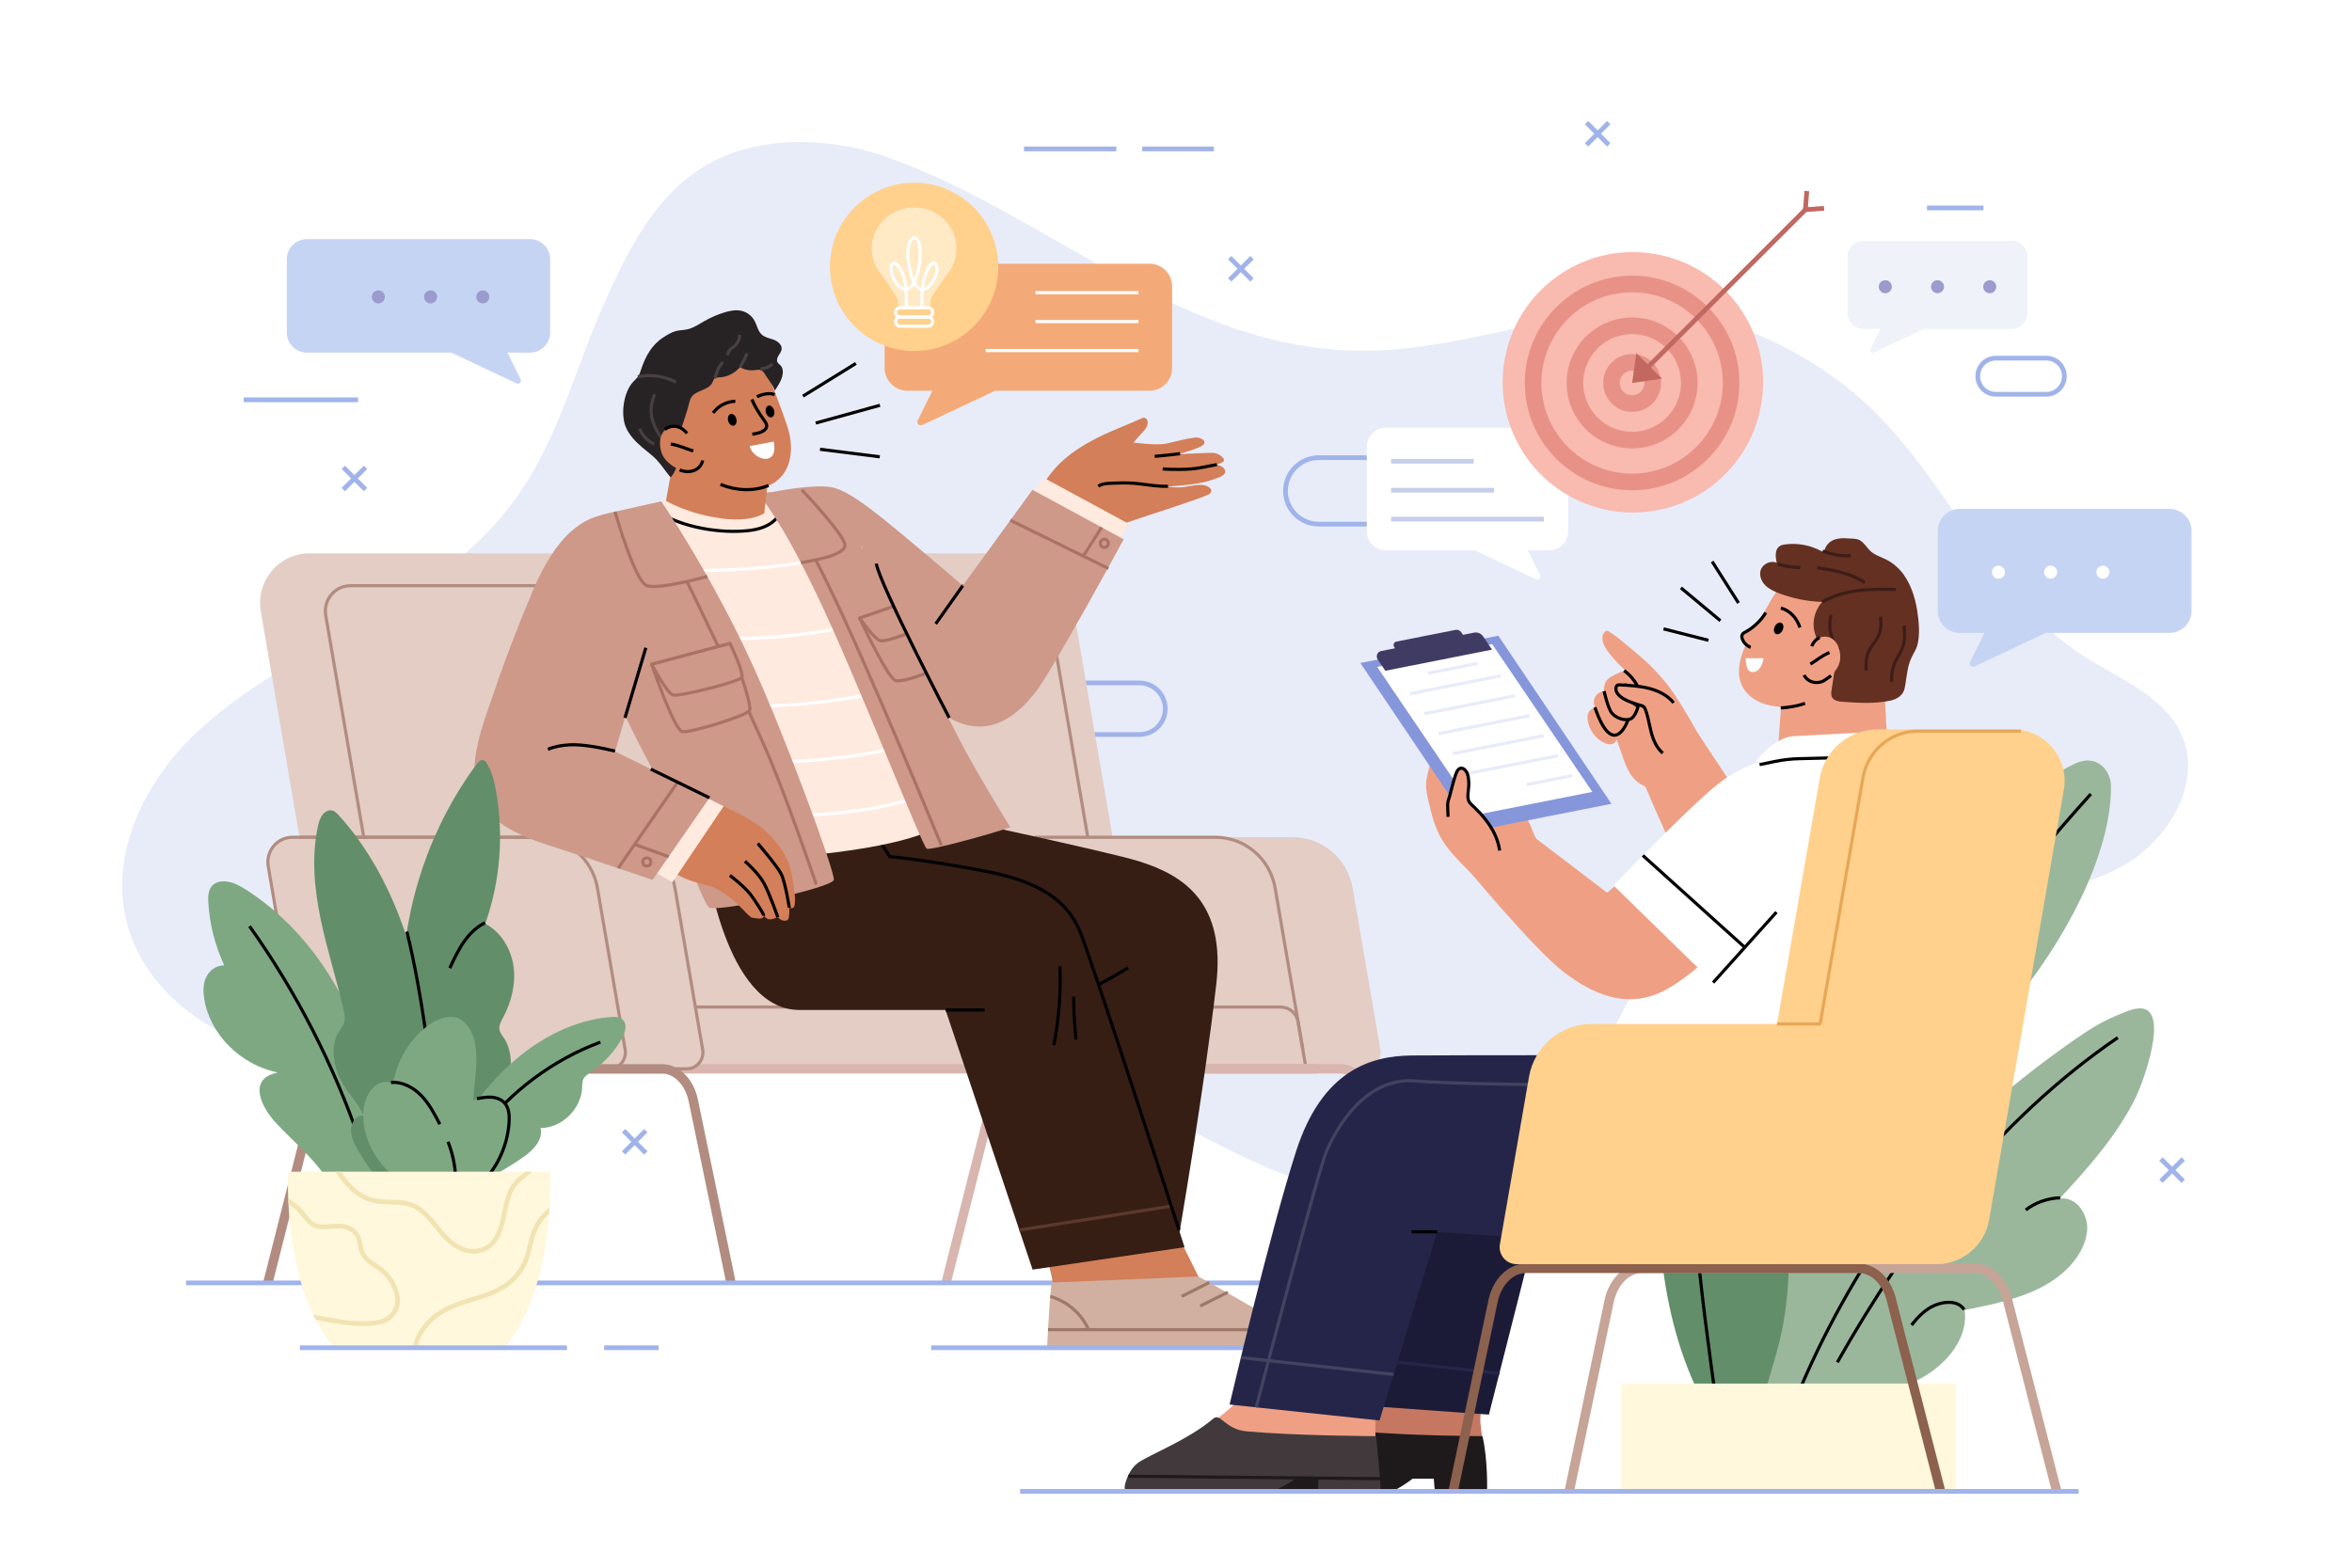 <?xml version="1.0" encoding="utf-8"?>
<!-- Generator: Adobe Illustrator 27.5.0, SVG Export Plug-In . SVG Version: 6.00 Build 0)  -->
<svg version="1.1" xmlns="http://www.w3.org/2000/svg" xmlns:xlink="http://www.w3.org/1999/xlink" x="0px" y="0px"
	 viewBox="0 0 750 500" style="enable-background:new 0 0 750 500;" xml:space="preserve">
<g id="BACKGROUND">
	<rect style="fill:#FFFFFF;" width="750" height="500"/>
</g>
<g id="OBJECTS">
	<g>
		<path style="fill:#E8ECF9;" d="M164.234,334.309c2.868-0.453,5.732-0.901,8.591-1.327c65.373-9.75,134.653-7.7,194.178,21.029
			c24.647,11.895,49.324,28.642,76.58,26.177c19.944-1.804,37.326-13.741,53.697-25.274c39.894-28.104,81.426-56.818,129.34-66.069
			c16.812-3.246,34.554-4.154,49.619-12.293c15.065-8.138,26.438-26.855,19.314-42.426c-5.625-12.296-19.802-17.568-31.167-24.895
			c-30.906-19.924-44.043-58.898-71.963-82.827c-19.237-16.487-47.01-28.968-72.416-27.505
			c-29.027,1.671-56.716,13.12-85.944,12.975c-57.29-0.285-99.542-43.388-150.798-61.628c-15.14-5.388-32.595-6.873-48.073-1.99
			c-23.575,7.439-34.306,29.692-43.481,50.753c-9.148,20.998-14.347,42.809-28.315,61.419
			c-25.915,34.526-68.884,43.916-99.809,72.328c-15.747,14.467-27.863,36.327-23.862,58.309
			c4.741,26.051,31.166,42.696,55.61,46.909C118.117,341.901,141.298,337.934,164.234,334.309z"/>
		<g>
			<g>
				
					<line style="fill:none;stroke:#A0B3EA;stroke-width:1.5;stroke-linejoin:round;stroke-miterlimit:10;" x1="109.475" y1="149.053" x2="116.565" y2="156.143"/>
				
					<line style="fill:none;stroke:#A0B3EA;stroke-width:1.5;stroke-linejoin:round;stroke-miterlimit:10;" x1="116.565" y1="149.053" x2="109.475" y2="156.143"/>
			</g>
			<g>
				
					<line style="fill:none;stroke:#A0B3EA;stroke-width:1.5;stroke-linejoin:round;stroke-miterlimit:10;" x1="689.081" y1="369.652" x2="696.171" y2="376.742"/>
				
					<line style="fill:none;stroke:#A0B3EA;stroke-width:1.5;stroke-linejoin:round;stroke-miterlimit:10;" x1="696.171" y1="369.652" x2="689.081" y2="376.742"/>
			</g>
			<g>
				
					<line style="fill:none;stroke:#A0B3EA;stroke-width:1.5;stroke-linejoin:round;stroke-miterlimit:10;" x1="198.84" y1="360.628" x2="205.93" y2="367.718"/>
				
					<line style="fill:none;stroke:#A0B3EA;stroke-width:1.5;stroke-linejoin:round;stroke-miterlimit:10;" x1="205.93" y1="360.628" x2="198.84" y2="367.718"/>
			</g>
			<g>
				
					<line style="fill:none;stroke:#A0B3EA;stroke-width:1.5;stroke-linejoin:round;stroke-miterlimit:10;" x1="505.913" y1="39.111" x2="513.003" y2="46.202"/>
				
					<line style="fill:none;stroke:#A0B3EA;stroke-width:1.5;stroke-linejoin:round;stroke-miterlimit:10;" x1="513.003" y1="39.111" x2="505.913" y2="46.202"/>
			</g>
			<g>
				
					<line style="fill:none;stroke:#A0B3EA;stroke-width:1.5;stroke-linejoin:round;stroke-miterlimit:10;" x1="392.136" y1="82.185" x2="399.226" y2="89.275"/>
				
					<line style="fill:none;stroke:#A0B3EA;stroke-width:1.5;stroke-linejoin:round;stroke-miterlimit:10;" x1="399.226" y1="82.185" x2="392.136" y2="89.275"/>
			</g>
			
				<line style="fill:none;stroke:#A0B3EA;stroke-width:1.5;stroke-linejoin:round;stroke-miterlimit:10;" x1="326.526" y1="47.494" x2="355.984" y2="47.494"/>
			
				<line style="fill:none;stroke:#A0B3EA;stroke-width:1.5;stroke-linejoin:round;stroke-miterlimit:10;" x1="364.228" y1="47.494" x2="387.093" y2="47.494"/>
			<path style="fill:none;stroke:#A0B3EA;stroke-width:1.5;stroke-linejoin:round;stroke-miterlimit:10;" d="M363.352,234.266
				h-32.456c-4.542,0-8.224-3.682-8.224-8.224l0,0c0-4.542,3.682-8.224,8.224-8.224h32.456c4.542,0,8.224,3.682,8.224,8.224l0,0
				C371.576,230.585,367.894,234.266,363.352,234.266z"/>
			<path style="fill:none;stroke:#A0B3EA;stroke-width:1.5;stroke-linejoin:round;stroke-miterlimit:10;" d="M652.519,114.225
				h-16.085c-3.182,0-5.762,2.58-5.762,5.762s2.58,5.762,5.762,5.762h16.085c3.182,0,5.761-2.58,5.761-5.762
				S655.701,114.225,652.519,114.225z"/>
			<path style="fill:none;stroke:#A0B3EA;stroke-width:1.5;stroke-linejoin:round;stroke-miterlimit:10;" d="M435.31,145.966
				h-14.796c-5.854,0-10.6,4.746-10.6,10.6s4.746,10.6,10.6,10.6h14.796c5.854,0,10.6-4.746,10.6-10.6
				S441.165,145.966,435.31,145.966z"/>
			
				<line style="fill:none;stroke:#A0B3EA;stroke-width:1.5;stroke-linejoin:round;stroke-miterlimit:10;" x1="614.477" y1="66.315" x2="632.492" y2="66.315"/>
			
				<line style="fill:none;stroke:#A0B3EA;stroke-width:1.5;stroke-linejoin:round;stroke-miterlimit:10;" x1="77.705" y1="127.502" x2="114.177" y2="127.502"/>
		</g>
	</g>
	<g>
		<g>
			<path style="fill:#E3CDC5;" d="M353.819,340.89H121.824c-7.887,0-14.631-5.75-15.981-13.626l-22.67-132.224
				c-1.66-9.683,5.694-18.543,15.39-18.543h225.654c8.698,0,16.134,6.341,17.624,15.026l23.275,135.755
				C366.335,334.386,360.936,340.89,353.819,340.89z"/>
			<path style="fill:none;stroke:#B28C80;stroke-miterlimit:10;" d="M124.852,318.671l-20.979-122.362
				c-0.851-4.966,2.92-9.51,7.893-9.51h213.226c4.692,0,8.703,3.42,9.507,8.105l21.222,123.779"/>
			<g>
				<path style="fill:#E3CDC5;" d="M435.096,340.89H318.838c-3.543,0-6.573-2.583-7.179-6.121l-10.021-58.446
					c-0.831-4.848,2.851-9.284,7.706-9.284H412.32c9.386,0,17.412,6.843,19.018,16.215l8.833,51.521
					C440.719,337.968,438.294,340.89,435.096,340.89z"/>
				<path style="fill:none;stroke:#B28C80;stroke-miterlimit:10;" d="M415.449,334.775l-8.833-51.521
					c-1.607-9.373-9.633-16.215-19.018-16.215h-57.635"/>
			</g>
			<path style="fill:none;stroke:#B28C80;stroke-miterlimit:10;" d="M416.482,340.89H134.371v-19.705H408.34
				c2.76,0,5.119,1.99,5.583,4.711L416.482,340.89z"/>
			<path style="fill:none;stroke:#D8B6AF;stroke-width:3;stroke-miterlimit:10;" d="M301.674,409.17l14.928-58.86
				c1.428-5.63,5.393-9.419,9.856-9.419h100.866c4.682,0,8.786,4.164,10.029,10.174l12.016,58.106"/>
			
				<line style="fill:none;stroke:#D8B6AF;stroke-width:3;stroke-miterlimit:10;" x1="420.089" y1="340.89" x2="121.824" y2="340.89"/>
			<path style="fill:#E3CDC5;" d="M218.993,340.89H102.735c-3.543,0-6.573-2.583-7.179-6.121l-10.021-58.446
				c-0.831-4.848,2.851-9.284,7.706-9.284h102.976c9.386,0,17.412,6.843,19.018,16.215l8.833,51.521
				C224.616,337.968,222.191,340.89,218.993,340.89z"/>
			<path style="fill:none;stroke:#B28C80;stroke-miterlimit:10;" d="M218.993,340.89H102.735c-3.543,0-6.573-2.583-7.179-6.121
				l-10.021-58.446c-0.831-4.848,2.851-9.284,7.706-9.284h102.976c9.386,0,17.412,6.843,19.018,16.215l8.833,51.521
				C224.616,337.968,222.191,340.89,218.993,340.89z"/>
			<path style="fill:none;stroke:#B28C80;stroke-miterlimit:10;" d="M194.271,340.89c3.198,0,5.622-2.922,5.075-6.115l-8.833-51.521
				c-1.607-9.373-9.633-16.215-19.018-16.215H95.636"/>
			<path style="fill:none;stroke:#B28C80;stroke-width:3;stroke-miterlimit:10;" d="M85.417,409.17l14.928-58.86
				c1.428-5.63,5.393-9.419,9.856-9.419h100.866c4.682,0,8.786,4.164,10.029,10.174l12.016,58.106"/>
		</g>
		
			<line style="fill:none;stroke:#A0B3EA;stroke-width:1.5;stroke-miterlimit:10;" x1="59.316" y1="409.17" x2="475.771" y2="409.17"/>
		<g>
			<g>
				<g>
					<path style="fill:#361E14;" d="M290.504,249.721l11.015,10.88c0,0,51.843,11.056,61.589,14.076
						c14.62,4.53,27.694,13.369,24.742,39.169c-3.835,33.519-11.981,80.671-11.981,80.671l-39.821-10.872l6.249-65.833
						c0,0-61.001-8.596-73.423-15.773c-12.422-7.176-16.648-41.438-16.648-41.438"/>
					<path style="fill:none;stroke:#000000;stroke-linejoin:round;stroke-miterlimit:10;" d="M342.628,317.671
						c5.884-2.563,11.597-5.581,17.082-9.025"/>
					<g>
						<path style="fill:#D37F59;" d="M374.766,392.306l7.817,15.677c0,0,13.213,7.075,17.829,9.575
							c-2.19,0.543-65.397,1.296-65.382,0.897c0.122-3.238,0.788-5.142,0.64-9.393c-0.07-2.023-3.64-14.61-3.64-14.61"/>
						<path style="fill:#D1B0A1;" d="M335.273,409.062l46.885-1.932c0,0,20.552,11.463,23.708,13.919
							c3.157,2.457,5.426,5.68,5.549,8.799c-3.721,0-77.54,0-77.54,0S334.519,416.94,335.273,409.062z"/>
						
							<line style="fill:none;stroke:#9E796A;stroke-linejoin:round;stroke-miterlimit:10;" x1="334.191" y1="424.086" x2="408.973" y2="424.086"/>
						<path style="fill:none;stroke:#9E796A;stroke-linejoin:round;stroke-miterlimit:10;" d="M334.896,413.481
							c0,0,8.41,1.976,12.228,10.605"/>
						
							<line style="fill:none;stroke:#9E796A;stroke-linejoin:round;stroke-miterlimit:10;" x1="385.601" y1="409.062" x2="376.799" y2="413.481"/>
						
							<line style="fill:none;stroke:#9E796A;stroke-linejoin:round;stroke-miterlimit:10;" x1="391.516" y1="412.142" x2="382.714" y2="416.561"/>
					</g>
					<path style="fill:#361E14;" d="M224.986,273.243c0,0,5.78,48.874,29.926,48.874c24.147,0,46.606,0,46.606,0l27.752,82.819
						l48.456-7.155c0,0-27.466-85.485-33.039-99.909c-3.198-8.278-9.91-16.047-29.983-19.909
						c-20.073-3.862-33.958-4.721-33.958-4.721l-15.698-20.406"/>
					
						<line style="fill:none;stroke:#000000;stroke-linejoin:round;stroke-miterlimit:10;" x1="301.518" y1="322.118" x2="313.997" y2="322.118"/>
					
						<line style="fill:none;stroke:#5B392D;stroke-linejoin:round;stroke-miterlimit:10;" x1="325.038" y1="392.306" x2="373.507" y2="384.69"/>
					<path style="fill:none;stroke:#000000;stroke-linejoin:round;stroke-miterlimit:10;" d="M337.987,308.177
						c0.325,8.445-0.328,16.934-1.94,25.205"/>
					<path style="fill:none;stroke:#000000;stroke-linejoin:round;stroke-miterlimit:10;" d="M342.358,317.892
						c0.031,4.561,0.282,9.121,0.753,13.653"/>
					<path style="fill:none;stroke:#000000;stroke-linejoin:round;stroke-miterlimit:10;" d="M375.965,392.306
						c-8.301-25.669-27.273-84.071-31.277-94.433c-3.198-8.278-9.91-16.047-29.983-19.909c-20.073-3.862-30.921-4.721-30.921-4.721
						l-13.358-20.406"/>
					
						<line style="fill:none;stroke:#A0B3EA;stroke-width:1.5;stroke-miterlimit:10;" x1="296.936" y1="429.848" x2="418.707" y2="429.848"/>
				</g>
				<g>
					<g>
						<path style="fill:#D37F59;" d="M350.947,177.377c0,0,5.655-9.666,6.089-9.933c0.366-0.225,21.831-7.197,25.475-8.556
							c0.65-0.243,1.295-0.501,1.935-0.777c0.463-0.199,1.176-0.365,1.492-0.831c0.594-0.873,0.29-1.257-0.297-1.776
							c-2.042-1.805-6.621-0.215-9.032-0.062c-2.135,0.135-4.375-0.266-4.375-0.266s9.378-0.397,13.916-2.037
							c1.096-0.396,5.219-1.285,4.457-3.176c-0.142-0.353-0.336-0.877-1.478-1.399c-0.816-0.373-1.399-0.359-1.399-0.359
							s2.616-0.589,2.58-1.377c-0.068-1.465-2.716-2.421-3.517-2.407c-4.432,0.08-11.212,0.447-11.212,0.447
							s3.999-1.046,5.395-1.669c0.867-0.387,2.115-0.683,2.787-1.407c0.111-0.12,0.22-0.254,0.267-0.418
							c0.404-1.404-2.042-1.923-2.84-1.831c-3.047,0.353-5.981,1.157-8.957,1.869c-3.319,0.794-10.782-0.277-10.782-0.277
							s1.693-2.034,2.351-2.681c0.653-0.642,1.278-1.322,1.736-2.119c0.989-1.719,0.228-3.704-1.477-2.925
							c-4.548,2.077-9.523,3.893-13.994,6.136c-3.93,1.971-7.706,4.305-11.021,7.229c-3.424,3.02-5.932,6.884-8.488,10.642
							c-1.361,2-2.697,4.019-3.997,6.06"/>
						<path style="fill:none;stroke:#000000;stroke-linejoin:round;stroke-miterlimit:10;" d="M376.308,144.696
							c-2.165,0.305-8.104,0.858-8.104,0.858"/>
						<path style="fill:none;stroke:#000000;stroke-linejoin:round;stroke-miterlimit:10;" d="M388.032,148.189
							c-2.196,0.33-5.12,1.127-8.141,1.371c-4.677,0.378-9.135,0-9.135,0"/>
						<path style="fill:none;stroke:#000000;stroke-linejoin:round;stroke-miterlimit:10;" d="M372.441,155.099
							c-3.098,0.097-6.063-0.438-9.123-0.794c-2.345-0.273-4.713-0.351-7.071-0.234c-1.69,0.084-4.571-0.094-6.001,1.007"/>
					</g>
					<polyline style="fill:#FFEADF;" points="326.676,160.91 332.806,152.375 360.003,167.105 351.526,180.505 					"/>
					<path style="fill:#CE9989;" d="M246.329,156.919c0,0,13.925-2.839,19.568-1.358c5.642,1.48,13.822,8.29,22.586,15.544
						c8.764,7.254,18.519,15.694,18.519,15.694l22.233-30.588l29.093,15.793c0,0-23.18,42.653-28.292,48.987
						c-4.207,5.212-14.385,16.881-29.429,6.666c-15.045-10.215-31.174-23.686-31.174-23.686"/>
					<path style="fill:none;stroke:#AA7265;stroke-linejoin:round;stroke-miterlimit:10;" d="M353.424,173.302
						c0,0.717-0.573,1.298-1.28,1.298s-1.28-0.581-1.28-1.298c0-0.717,0.573-1.298,1.28-1.298S353.424,172.585,353.424,173.302z"/>
					
						<line style="fill:none;stroke:#AA7265;stroke-linejoin:round;stroke-miterlimit:10;" x1="351.294" y1="168.186" x2="345.624" y2="177.075"/>
					<path style="fill:#FFEADF;" d="M193.18,167.863l22.017-9.739c0,0,5.462,3.791,18.295,4.522
						c8.5,0.484,10.843-3.487,12.047-4.522c1.204-1.035,12.108,4.613,12.108,4.613l47.123,95.189
						c-4.596,15.851-79.893,16.75-79.893,16.75L193.18,167.863z"/>
					<path style="fill:none;stroke:#000000;stroke-linejoin:round;stroke-miterlimit:10;" d="M207.442,161.749
						c8.094,6.056,20.558,8.317,29.974,7.6c6.428-0.489,10.931-2.572,12.944-9.056"/>
					<path style="fill:none;stroke:#FFFFFF;stroke-miterlimit:10;" d="M190.594,181.869c28.149,0.067,57.853,1.877,84.365-7.139"/>
					<path style="fill:none;stroke:#FFFFFF;stroke-miterlimit:10;" d="M197.552,203.72c28.149,0.067,57.853,1.877,84.365-7.139"/>
					<path style="fill:none;stroke:#FFFFFF;stroke-miterlimit:10;" d="M204.84,225.2c28.149,0.067,57.853,1.877,84.365-7.139"/>
					<path style="fill:none;stroke:#FFFFFF;stroke-miterlimit:10;" d="M210.044,243.019c28.149,0.067,57.853,1.877,84.365-7.139"/>
					<path style="fill:none;stroke:#FFFFFF;stroke-miterlimit:10;" d="M219.12,259.916c28.896,0.105,59.388,2.954,86.603-11.235"/>
					<path style="fill:#CE9989;" d="M241.686,157.224c7.564,9.829,13.227,20.999,18.646,32.189
						c12.146,25.083,33.733,80.68,35.2,81.275c1.396,0.566,19.776-4.513,26.643-6.83c0,0-5.25-8.234-13.094-22.147
						c-7.844-13.913-29.807-60.62-34.121-66.981s-17.845-18.518-17.845-18.518L241.686,157.224z"/>
					<path style="fill:none;stroke:#AA7265;stroke-linejoin:round;stroke-miterlimit:10;" d="M260.13,178.606
						c1.663,3.228,3.265,6.49,4.845,9.754c12.146,25.083,35.199,81.274,35.199,81.274"/>
					<path style="fill:none;stroke:#AA7265;stroke-linejoin:round;stroke-miterlimit:10;" d="M255.413,179.516
						c1.298-0.462,14.804-2.071,13.982-5.965c-0.72-3.411-11.981-15.523-13.734-17.34"/>
					
						<line style="fill:none;stroke:#000000;stroke-linejoin:round;stroke-miterlimit:10;" x1="307.001" y1="186.799" x2="298.378" y2="198.962"/>
					<path style="fill:none;stroke:#AA7265;stroke-linejoin:round;stroke-miterlimit:10;" d="M284.774,193.424
						c-0.524,0.25-10.664,3.681-10.664,3.681s4.82,6.943,6.666,7.255c1.846,0.312,8.323-2.207,8.323-2.207"/>
					<path style="fill:none;stroke:#AA7265;stroke-linejoin:round;stroke-miterlimit:10;" d="M274.11,197.105
						c0,0,9.139,19.735,11.661,20.038c2.522,0.303,9.634-2.42,9.634-2.42"/>
					<path style="fill:none;stroke:#000000;stroke-linejoin:round;stroke-miterlimit:10;" d="M302.69,228.952
						c0,0-21.915-42.024-23.264-49.185"/>
					
						<line style="fill:none;stroke:#AA7265;stroke-linejoin:round;stroke-miterlimit:10;" x1="322.175" y1="165.923" x2="353.424" y2="181.304"/>
					<path style="fill:#CE9989;" d="M194.912,163.467l15.941-3.574c0,0,16.146,23.495,29.473,52.921
						c10.214,22.553,26.01,65.34,25.561,67.822c-0.449,2.482-35.46,10.118-39.648,8.889c-2.231-0.654-16.588-41.638-19.286-46.217
						c-2.698-4.578-23.899-48.014-23.899-48.014L194.912,163.467z"/>
					<path style="fill:none;stroke:#AA7265;stroke-linejoin:round;stroke-miterlimit:10;" d="M196.113,163.198
						c0,0,6.322,22.236,10.138,23.601c3.816,1.365,19.291-2.956,19.291-2.956"/>
					<path style="fill:none;stroke:#AA7265;stroke-linejoin:round;stroke-miterlimit:10;" d="M219.058,185.457
						c0,0,20.084,41.284,26.482,56.653s14.743,39.957,14.743,39.957"/>
					<path style="fill:#CE9989;stroke:#AA7265;stroke-linejoin:round;stroke-miterlimit:10;" d="M239.027,226.591
						c-1.045,1.788-19.694,7.416-21.549,6.743c-2.68-0.972-9.674-21.458-9.674-21.458l24.959-6.643
						C232.763,205.234,240.073,224.803,239.027,226.591z"/>
					<path style="fill:#CE9989;stroke:#AA7265;stroke-linejoin:round;stroke-miterlimit:10;" d="M232.763,205.234l-24.959,6.643
						c0,0,4.96,9.338,6.865,9.811c2.056,0.51,20.878-4.204,21.813-5.584C237.416,214.723,232.763,205.234,232.763,205.234z"/>
				</g>
				<g>
					<path style="fill:#D37F59;" d="M223.875,152.381c-6.1-3.485-11.791-9.204-13.939-16.097
						c-2.779-8.916,1.398-18.298,9.513-22.532c6.106-3.186,12.787-3.896,18.892-0.596c4.548,2.458,6.986,7.288,8.758,11.899
						c1.416,3.684,2.79,7.386,4.029,11.134c1.979,5.985,1.66,13.85-4.105,17.645C240.214,158.316,231.291,156.618,223.875,152.381z"
						/>
					<path d="M234.785,133.514c0.292,1.02-0.051,2.016-0.765,2.227c-0.714,0.21-1.53-0.446-1.822-1.466
						c-0.292-1.02,0.051-2.016,0.765-2.227C233.678,131.838,234.494,132.495,234.785,133.514z"/>
					<path d="M246.833,130.861c0.292,1.02-0.051,2.016-0.765,2.227c-0.714,0.21-1.53-0.446-1.822-1.466
						c-0.292-1.02,0.051-2.017,0.765-2.227C245.725,129.185,246.541,129.841,246.833,130.861z"/>
					<path style="fill:none;stroke:#000000;stroke-linejoin:round;stroke-miterlimit:10;" d="M227.389,131.686
						c1.645-2.238,4.34-3.645,7.094-3.703"/>
					<path style="fill:none;stroke:#000000;stroke-linejoin:round;stroke-miterlimit:10;" d="M241.353,126.494
						c1.802-0.746,3.838-1.313,5.67-0.645"/>
					<path style="fill:#D37F59;" d="M215.61,141.808l-3.253,17.93c0,0,6.999,4.264,18.294,5.685
						c9.127,1.148,13.051-1.727,13.051-1.727l1.316-11.746"/>
					<path style="fill:none;stroke:#000000;stroke-linejoin:round;stroke-miterlimit:10;" d="M239.735,127.392
						c0.96,2.163,2.193,4.273,3.681,6.296c0.592,0.805,1.245,1.681,1.007,2.55c-0.186,0.678-0.905,1.225-1.75,1.57
						c-0.845,0.344-1.815,0.515-2.771,0.682"/>
					<path style="fill:#FFFFFF;" d="M239.027,142.284c1.122,4.499,9.359,6.824,7.686-1.462L239.027,142.284z"/>
					<path style="fill:none;stroke:#000000;stroke-linejoin:round;stroke-miterlimit:10;" d="M229.752,154.504
						c5.164,2.06,10.515,2.255,15.327,0.341"/>
					<path style="fill:#272224;" d="M248.16,115.869c-0.091-0.1-0.172-0.208-0.236-0.329c-0.347-0.66-0.059-1.479,0.329-2.115
						c0.388-0.637,0.887-1.247,0.985-1.989c0.186-1.42-1.167-2.565-2.49-3.066c-1.323-0.502-2.821-0.71-3.867-1.672
						c-1.212-1.115-1.476-2.917-2.262-4.371c-0.84-1.554-2.339-2.727-4.036-3.157c-1.846-0.468-3.797-0.076-5.618,0.484
						c-2.203,0.677-4.332,1.601-6.336,2.748c-1.738,0.994-3.425,2.175-5.372,2.622c-1.225,0.281-2.505,0.258-3.722,0.571
						c-1.406,0.361-2.661,1.152-3.891,1.931c-3.798,2.407-5.794,6.061-7.21,10.303c-0.239,0.715-0.46,1.447-0.862,2.083
						c-0.457,0.723-1.122,1.28-1.702,1.905c-3.018,3.249-3.986,10.155-2.373,14.269c0.541,1.38,1.408,2.606,2.36,3.734
						c1.778,2.108,4.119,3.793,6.241,5.599c2.246,1.912,3.63,4.29,5.509,6.551c0.071,0.085,0.157,0.178,0.267,0.176
						c0.108-0.003,0.19-0.096,0.255-0.183c1.353-1.792,2.069-4.01,2.385-6.243c0.421-2.978-0.224-6.064,0.69-8.939
						c0.837-2.633,1.83-5.274,2.485-7.971c0.168-0.693,0.327-1.403,0.696-2.01c1.476-2.432,5.557-2.228,6.782-4.8
						c0.255-0.536,0.4-1.204,0.924-1.473c0.281-0.144,0.61-0.135,0.924-0.139c2.636-0.031,5.236-1.264,6.949-3.295
						c1.327,0.79,2.903,1.143,4.435,0.993c0.82-0.08,1.823-0.381,2.552,0.105c0.589,0.393,1.115,1.41,1.519,1.992
						c0.349,0.504,2.861,3.993,2.521,4.497c0.973-1.438,1.962-2.91,2.431-4.588c0.332-1.188,0.339-2.604-0.494-3.505
						C248.688,116.329,248.392,116.124,248.16,115.869z"/>
					<path style="fill:none;stroke:#473F42;stroke-linejoin:round;stroke-miterlimit:10;" d="M227.773,120.444
						c0.453-0.345,0.589-0.96,0.75-1.511c0.381-1.303,1.074-2.511,2.004-3.491"/>
					<path style="fill:none;stroke:#473F42;stroke-linejoin:round;stroke-miterlimit:10;" d="M235.983,117.086
						c0.887-1.406,1.633-2.904,2.223-4.463"/>
					<path style="fill:none;stroke:#473F42;stroke-linejoin:round;stroke-miterlimit:10;" d="M242.512,117.69
						c1.403-0.077,2.775-0.637,3.839-1.567"/>
					<path style="fill:none;stroke:#473F42;stroke-linejoin:round;stroke-miterlimit:10;" d="M235.874,106.788
						c-0.014,1.68-0.952,3.322-2.384,4.169c-0.872,0.516-1.201,1.414-1.635,2.338"/>
					<path style="fill:none;stroke:#473F42;stroke-linejoin:round;stroke-miterlimit:10;" d="M203.378,120.168
						c4.092-0.849,8.464-0.236,12.175,1.706"/>
					<path style="fill:none;stroke:#473F42;stroke-linejoin:round;stroke-miterlimit:10;" d="M208.774,125.748
						c-0.61,1.492-1.074,3.065-1.147,4.679c-0.112,2.442,0.68,4.856,1.858,6.988c1.178,2.133,2.734,4.022,4.281,5.897"/>
					<path style="fill:none;stroke:#473F42;stroke-linejoin:round;stroke-miterlimit:10;" d="M203.996,136.711
						c0.811,2.181,2.532,3.997,4.649,4.907"/>
					<g>
						<path style="fill:#D37F59;" d="M212.913,136.571c-3,1.506-2.917,6.312-1.489,8.871c0.894,1.601,2.455,2.858,4.011,3.754
							c1.914,1.102,3.473,1.287,5.599,0.668c0.61-0.178,1.233-0.366,1.743-0.749c2.906-2.179-1.275-7.242-2.563-9.199
							c-0.74-1.124-1.565-2.225-2.659-2.998C216.037,135.845,214.521,135.764,212.913,136.571z"/>
						<path style="fill:none;stroke:#000000;stroke-linejoin:round;stroke-miterlimit:10;" d="M213.898,141.631
							c2.786,0.437,4.466,1.359,7.16,2.201"/>
						<path style="fill:none;stroke:#000000;stroke-linejoin:round;stroke-miterlimit:10;" d="M212.014,137.031
							c0.99-0.91,2.431-1.246,3.743-0.987c1.312,0.259,2.485,1.076,3.301,2.149"/>
						<path style="fill:none;stroke:#000000;stroke-linejoin:round;stroke-miterlimit:10;" d="M216.724,149.869
							c0.722,0.309,1.496,0.49,2.278,0.532c1.12,0.061,2.277-0.173,3.215-0.797c0.941-0.626,1.626-1.635,1.865-2.75"/>
					</g>
				</g>
			</g>
			<g>
				<g>
					<g>
						<path style="fill:#D37F59;" d="M220.694,252.837c8.992,3.772,19.175,7.847,24.407,13.153
							c3.065,3.109,5.928,6.845,6.973,11.216c0.809,3.384,1.007,5.189,1.402,8.654c0.091,0.794,0.081,2.659-0.272,3.367
							c-0.353,0.708-1.502,0.292-1.502,0.292s0.151,3.709-0.682,3.988c-1.55,0.52-2.502-0.519-2.992-0.973
							c-1.983,0.697-2.925,1.292-4.478-0.45c0.121,0.463-0.713,0.91-1.186,0.9c-0.473-0.01-2.506-0.158-2.875-0.45
							c-2.158-1.709-3.843-4.026-6.044-5.701c-1.625-1.237-3.422-2.638-5.247-3.517c-1.91-0.919-4.007-1.297-6.028-1.842
							c-3.867-1.043-7.686-2.825-10.377-5.932c-0.853-0.985-1.585-2.093-2.548-2.958c-0.973-0.873-2.141-1.461-3.294-2.04"/>
						<path style="fill:none;stroke:#000000;stroke-linejoin:round;stroke-miterlimit:10;" d="M243.55,292.084
							c0.075-0.565-3.223-5.559-4.378-6.997c-2.063-2.568-6.409-5.88-6.409-5.88"/>
						<path style="fill:none;stroke:#000000;stroke-linejoin:round;stroke-miterlimit:10;" d="M248.028,292.534
							c0,0-2.648-7.617-4.468-10.92c-1.82-3.303-6.02-6.937-6.02-6.937"/>
						<path style="fill:none;stroke:#000000;stroke-linejoin:round;stroke-miterlimit:10;" d="M251.702,289.519
							c0,0-1.279-8.177-2.604-10.781c-1.325-2.604-7.445-9.733-7.445-9.733"/>
					</g>
					<polyline style="fill:#FFEADF;" points="206.732,276.978 214.426,281.372 230.756,257.151 219.025,251.251 					"/>
					<path style="fill:#CE9989;" d="M194.912,163.467c0,0-1.39,0.213-4.523,1.19c-10.279,3.206-16.496,14.237-20.755,24.418
						c-4.264,10.19-8.326,20.471-11.856,30.949c-4.5,13.355-12.568,31.238,1.192,42.023c3.855,3.022,9.413,5.424,15.079,7.248
						c13.653,4.397,34.052,11.341,34.052,11.341l18.137-26.188l-30.133-14.765l11.996-40.354"/>
					
						<line style="fill:none;stroke:#AA7265;stroke-linejoin:round;stroke-miterlimit:10;" x1="213.223" y1="273.243" x2="202.385" y2="269.296"/>
					
						<ellipse style="fill:none;stroke:#AA7265;stroke-linejoin:round;stroke-miterlimit:10;" cx="206.251" cy="274.924" rx="1.28" ry="1.298"/>
				</g>
				
					<line style="fill:none;stroke:#AA7265;stroke-linejoin:round;stroke-miterlimit:10;" x1="215.922" y1="249.721" x2="197.146" y2="276.872"/>
				
					<line style="fill:none;stroke:#000000;stroke-linejoin:round;stroke-miterlimit:10;" x1="199.296" y1="228.952" x2="205.941" y2="206.601"/>
				
					<line style="fill:none;stroke:#000000;stroke-linejoin:round;stroke-miterlimit:10;" x1="207.532" y1="245.305" x2="226.239" y2="254.449"/>
				<path style="fill:none;stroke:#000000;stroke-linejoin:round;stroke-miterlimit:10;" d="M196.113,239.545
					c-4.099-0.963-10.305-2.247-14.505-1.985c-2.351,0.146-4.723,0.495-6.885,1.444"/>
			</g>
			<g>
				
					<line style="fill:none;stroke:#000000;stroke-linejoin:round;stroke-miterlimit:10;" x1="256.055" y1="126.345" x2="272.923" y2="115.913"/>
				
					<line style="fill:none;stroke:#000000;stroke-linejoin:round;stroke-miterlimit:10;" x1="260.118" y1="134.928" x2="280.598" y2="129.264"/>
				
					<line style="fill:none;stroke:#000000;stroke-linejoin:round;stroke-miterlimit:10;" x1="261.479" y1="143.293" x2="280.546" y2="145.696"/>
			</g>
		</g>
		<g>
			<g>
				<path style="fill:#628E6A;" d="M134.172,382.189c-0.238-22.941-6.294-45.569-5.884-68.508
					c0.448-25.052,8.862-49.894,23.681-69.916c0.545-0.737,1.332-1.554,2.205-1.304c0.506,0.145,0.847,0.614,1.123,1.069
					c1.568,2.582,2.296,5.592,2.838,8.576c2.569,14.146,1.382,28.978-3.403,42.516c4.968,2.579,8.221,7.952,9.015,13.565
					c0.794,5.613-0.669,11.393-3.337,16.373c-0.648,1.209-1.392,2.519-1.143,3.873c0.179,0.973,0.842,1.765,1.388,2.584
					c2.319,3.48,2.694,8.026,1.782,12.125c-0.912,4.1-2.993,7.831-5.285,11.329c-4.669,7.128-10.334,13.582-16.771,19.106"/>
				<path style="fill:#7EA882;" d="M138.525,378.212c-1.005-4.59,1.435-9.168,3.897-13.15c6.06-9.802,12.898-19.253,21.567-26.761
					s19.338-12.999,30.689-13.928c1.38-0.113,2.934-0.098,3.929,0.881c1.513,1.489,0.747,4.079-0.298,5.937
					c-2.416,4.3-5.836,8.012-9.899,10.743c-0.938,0.631-1.964,1.272-2.424,2.315c-0.353,0.802-0.312,1.717-0.349,2.595
					c-0.287,6.872-6.497,12.93-13.263,12.938c0.931,3.88-2.587,7.283-5.843,9.516c-5.441,3.731-11.225,6.946-17.251,9.589"/>
				<path style="fill:none;stroke:#000000;stroke-linejoin:round;stroke-miterlimit:10;" d="M152.946,361.118
					c9.831-13,23.345-23.088,38.489-28.733"/>
				<path style="fill:#7EA882;" d="M105.43,377.932c-4.254-7.947-14.301-15.92-18.534-21.048c-4.232-5.128-7.319-13.077,1.716-14.81
					c-11.939-2.419-21.742-12.242-23.498-23.547c-0.358-2.304-0.392-4.739,0.622-6.865s3.285-3.855,5.772-3.751
					c-2.944-6.347-4.676-13.183-5.089-20.091c-0.122-2.04-0.007-4.363,1.635-5.712c1.302-1.07,3.235-1.196,4.926-0.839
					c2.176,0.459,4.111,1.597,5.943,2.787c15.818,10.28,27.18,25.818,34.14,42.615c6.961,16.796,9.769,34.865,10.882,52.848"/>
				<path style="fill:none;stroke:#000000;stroke-linejoin:round;stroke-miterlimit:10;" d="M79.577,295.418
					c14.957,21.011,26.873,44.255,35.245,68.755"/>
				<path style="fill:#628E6A;" d="M129.555,384.885c-6.192-4.897-11.521-11.177-15.589-18.37c-0.741-1.311-1.449-2.673-1.801-4.177
					c-0.351-1.503-0.31-3.182,0.387-4.523c0.697-1.341,2.139-2.236,3.481-1.886c-0.862-1.712-1.842-3.349-2.926-4.891
					c-1.534-2.183-3.29-4.197-4.491-6.631c-2.181-4.421-3.387-10.607-0.694-15.107c0.649-1.085,1.532-2.037,1.866-3.291
					c0.335-1.256,0.064-2.605-0.224-3.875c-2.178-9.63-5.224-18.995-7.251-28.667c-2.027-9.672-3.014-19.846-1.018-29.527
					c0.293-1.421,0.671-2.872,1.5-3.992c0.829-1.12,2.219-1.828,3.444-1.359c0.671,0.257,1.208,0.822,1.716,1.378
					c14.644,16.049,23.191,38.174,27.12,60.781c3.929,22.607,3.558,45.867,2.531,68.876"/>
				<path style="fill:none;stroke:#000000;stroke-linejoin:round;stroke-miterlimit:10;" d="M129.741,297.119
					c5.01,20.194,8.652,49.381,9.475,65.526"/>
				<path style="fill:#7EA882;" d="M130.661,379.52c-4.38-3.135-8.451-6.859-11.26-11.496c-2.809-4.637-4.267-10.275-3.228-15.616
					c0.744-3.825,3.766-7.904,7.544-7.233c0.346,0.061,0.704,0.162,1.042,0.063c0.657-0.191,0.893-0.994,1.05-1.671
					c1.497-6.481,5.294-12.387,10.532-16.382c3.276-2.499,8.109-4.164,11.279-1.527c6.642,5.527,3.705,18.005,3.246,25.363
					c1.616-1.028,7.09-1.542,8.585-0.339c1.495,1.203,2.482,3.025,2.873,4.922c1.639,7.937-4.424,18.383-11.473,22.749"/>
				<path style="fill:none;stroke:#000000;stroke-linejoin:round;stroke-miterlimit:10;" d="M152.112,350.408
					c1.538-0.289,3.098-0.579,4.658-0.459c1.56,0.12,3.147,0.7,4.179,1.895c1.34,1.552,1.508,3.805,1.396,5.866
					c-0.349,6.447-2.839,12.755-6.971,17.659"/>
				<path style="fill:none;stroke:#000000;stroke-linejoin:round;stroke-miterlimit:10;" d="M124.686,345.253
					c3.592-0.316,7.103,1.556,9.636,4.165c2.533,2.609,4.252,5.902,5.927,9.148"/>
				<path style="fill:none;stroke:#000000;stroke-linejoin:round;stroke-miterlimit:10;" d="M142.866,364.173
					c1.269,3.195,2.072,6.644,2.363,10.152"/>
				<path style="fill:none;stroke:#000000;stroke-linejoin:round;stroke-miterlimit:10;" d="M154.68,294.31
					c-2.795,1.342-5.063,3.633-6.836,6.201c-1.774,2.568-3.096,5.422-4.408,8.261"/>
			</g>
			<path style="fill:#FFF8DC;" d="M175.396,373.703c0,0,2.13,36.204-14.582,56.144h-54.328
				c-16.712-19.941-14.582-56.144-14.582-56.144H175.396z"/>
			<g>
				<defs>
					<path id="SVGID_1_" d="M175.396,373.703c0,0,2.13,36.204-14.582,56.144h-54.328c-16.712-19.941-14.582-56.144-14.582-56.144
						H175.396z"/>
				</defs>
				<clipPath id="SVGID_00000137822583418415332070000009797953660534537604_">
					<use xlink:href="#SVGID_1_"  style="overflow:visible;"/>
				</clipPath>
				<g style="clip-path:url(#SVGID_00000137822583418415332070000009797953660534537604_);">
					<path style="fill:none;stroke:#F2E3B3;stroke-width:1.5;stroke-miterlimit:10;" d="M80.16,381.467
						c5.126-1.478,10.791,0.053,14.935,4.035c2.508,2.41,3.381,5.377,7.027,5.742c2.173,0.218,4.357-0.302,6.534-0.168
						c2.178,0.134,4.533,1.136,5.539,3.443c0.634,1.453,0.634,3.197,1.207,4.685c1.113,2.887,3.965,4.026,6.19,5.771
						c2.477,1.942,4.523,5.091,5.1,8.615c0.464,2.84-0.86,5.547-2.892,6.937c-4.061,2.778-13.759,1.494-19.97,0.225
						c-4.831-0.987-10.479-1.832-14.392,2.515"/>
					<path style="fill:none;stroke:#F2E3B3;stroke-width:1.5;stroke-miterlimit:10;" d="M103.296,365.619
						c1.858,3.548,3.73,7.119,6.068,10.185c2.338,3.066,5.195,5.632,8.459,6.723c4.858,1.623,10.265-0.096,14.877,2.417
						c3.589,1.956,6.045,6.126,9.039,9.294c2.24,2.371,4.901,4.243,7.8,4.749c2.899,0.506,6.05-0.505,8.076-3.163
						c3.695-4.846,2.764-13.375,6.542-18.118c2.016-2.531,5.158-3.648,6.525-6.792c0.624-1.437,0.781-3.112,0.926-4.74
						c0.418-4.695,0.822-9.575-0.404-14.041"/>
					<path style="fill:none;stroke:#F2E3B3;stroke-width:1.5;stroke-miterlimit:10;" d="M181.164,383.948
						c-4.583-0.049-9.071,3.789-11.066,9.463c-0.933,2.652-1.347,5.611-2.326,8.231c-2.249,6.019-7.1,9.32-11.852,11.076
						c-7.599,2.809-16.3,3.744-21.527,11.93c-6.639,10.397,3.454,20.939,11.441,23.782c4.895,1.742,10.041,1.671,15.072,0.984
						c4.712-0.643,9.435-1.837,13.773-4.451c4.338-2.613,8.292-6.742,10.738-12.319"/>
				</g>
			</g>
			
				<line style="fill:none;stroke:#A0B3EA;stroke-width:1.5;stroke-miterlimit:10;" x1="180.784" y1="429.848" x2="95.636" y2="429.848"/>
			
				<line style="fill:none;stroke:#A0B3EA;stroke-width:1.5;stroke-miterlimit:10;" x1="210.044" y1="429.848" x2="192.661" y2="429.848"/>
		</g>
	</g>
	<g>
		<g>
			<path style="fill:#9AB79C;" d="M556.374,448.865c-5.977-27.421-6.101-63.492-5.111-91.144
				c0.54-15.081,0.861-32.807,14.311-44.024c1.624-1.355,3.492-2.632,5.77-3.023c3.691-0.633,7.579,1.285,9.834,3.887
				c2.256,2.602,3.226,5.774,4.148,8.859c9.224-14.492,17.882-30.051,28.912-42.737c12.408-14.271,27.664-26.649,45.525-36.193
				c2.141-1.144,4.596-2.295,7.146-1.848c3.946,0.692,6.179,4.571,6.224,7.928c0.327,24.22-18.581,57.446-41.24,80.799
				c6.989,4.05,9.56,11.902,8.42,18.762c-1.14,6.859-5.311,12.991-9.407,18.942c-16.438,23.885-32.876,47.769-49.314,71.654"/>
			<path style="fill:none;stroke:#000000;stroke-linejoin:round;stroke-miterlimit:10;" d="M666.721,253.243
				c-46.175,50.93-82.481,110.774-106.322,175.254"/>
			<path style="fill:#9AB79C;" d="M563.841,443.891c21.15-43.556,54.855-82.389,97.122-111.898c4.3-3.002,8.763-5.937,13.71-7.995
				c2.188-0.91,5.578-2.526,8.048-2.389c9.22,0.51,0.538,23.797-1.493,28.008c-5.843,12.11-15.136,22.618-24.437,32.64
				c5.593-0.707,9.258,5.429,8.734,10.355c-0.803,7.563-7.039,14.025-14.495,17.91c-7.456,3.885-16.076,5.62-24.538,7.3
				c1.192,8.656-5.334,17.004-13.747,21.67c-8.413,4.666-18.456,6.396-28.238,8.037"/>
			<path style="fill:#628E6A;" d="M541.747,444.545c-14.025-28.78-14.218-62.186-12.439-94.151
				c0.478-8.598,1.087-17.247,3.219-25.59c2.131-8.344,5.883-16.441,11.921-22.581c0.72-0.733,1.555-1.475,2.579-1.562
				c2.048-0.174,3.271,2.186,3.873,4.152c2.774,9.059,4.945,18.508,5.551,27.932c0.675,10.5,0.616,21.048-0.18,31.54
				c0.937-1.326,2.814-1.755,4.376-1.313c1.563,0.442,2.833,1.603,3.791,2.915c3.093,4.236,4.047,9.693,4.591,14.792
				c0.6,5.62,1.065,11.333,1.288,16.981c0.322,8.18-0.238,16.394-1.663,24.455c-1.43,8.086-4.159,15.73-6.302,23.63"/>
			<path style="fill:none;stroke:#000000;stroke-linejoin:round;stroke-miterlimit:10;" d="M631.881,354.866
				c-31.191,33.151-54.435,72.499-67.641,114.503"/>
			<path style="fill:none;stroke:#000000;stroke-linejoin:round;stroke-miterlimit:10;" d="M656.934,382.03
				c-3.99,0.122-7.92,1.509-10.963,3.868"/>
			<path style="fill:none;stroke:#000000;stroke-linejoin:round;stroke-miterlimit:10;" d="M626.314,417.694
				c-2.151-3.415-7.438-2.488-10.412-0.876c-2.539,1.375-4.577,3.523-6.344,5.807"/>
			<path style="fill:none;stroke:#000000;stroke-linejoin:round;stroke-miterlimit:10;" d="M675.315,330.934
				c-38.944,26.632-67.336,64.477-89.436,103.567"/>
			<path style="fill:none;stroke:#000000;stroke-linejoin:round;stroke-miterlimit:10;" d="M540.034,330.004
				c-3.413,40.198,2.14,80.556,7.68,120.517"/>
			<rect x="516.985" y="441.277" style="fill:#FFF8DC;" width="106.753" height="34.377"/>
		</g>
		<g>
			<g>
				<g>
					<g>
						<path style="fill:#C67761;" d="M435.478,438.374c-5.456,12.802-17.703,19.648-25.943,24.591c2.21,0.545,64.03,1.3,63.963,0.9
							c-0.544-3.248-1.038-6.008-1.452-10.272c-0.197-2.029,1.228-13.804,1.228-13.804"/>
						<path style="fill:#1E1A1C;" d="M472.737,458.052c0,0-23.944-0.11-38.633-1.541c-6.652-0.648-8.367-6.106-10.418-4.005
							c-6.579,6.739-18.052,11.684-20.812,14.148c-2.76,2.464-3.622,8.639-2.468,8.639c3.634,0,42.209,0,44.286,0
							c2.667-1.29,5.769-3.68,5.769-3.68h6.744l0.292,3.68c10.264,0,16.694,0,16.694,0S474.508,465.955,472.737,458.052z"/>
					</g>
					<path style="fill:#1B1B38;" d="M560.058,336.635c0,0-66.554-0.184-85.575,0c-13.185,0.127-27.908,4.849-33.051,30.52
						c-5.143,25.671-11.296,80.807-11.296,80.807l44.643,3.214l14.798-58.3c0,0,41.551,6.248,65.307,4.409
						c15.25-1.181,25.393-25.967,23.013-43.204"/>
					
						<line style="fill:none;stroke:#000000;stroke-linejoin:round;stroke-miterlimit:10;" x1="489.577" y1="392.876" x2="481.403" y2="392.876"/>
					<line style="fill:none;stroke:#252549;stroke-miterlimit:10;" x1="431.89" y1="432.98" x2="478.115" y2="438.031"/>
				</g>
				<g>
					<g>
						<path style="fill:#EFA084;" d="M401.209,438.374c-7.427,12.802-21.41,19.648-30.86,24.591c2.305,0.545,68.554,1.3,68.531,0.9
							c-0.185-3.248-0.376-6.008-0.297-10.272c0.038-2.029,3.013-13.804,3.013-13.804"/>
						<path style="fill:#42393D;" d="M438.776,458.052c0,0-25.681-0.11-41.269-1.541c-7.059-0.648-8.23-6.106-10.688-4.005
							c-7.888,6.739-20.807,11.684-24.072,14.148c-3.264,2.464-4.947,8.639-3.71,8.639c3.9,0,45.296,0,47.525,0
							c3.021-1.29,6.643-3.68,6.643-3.68h7.237l-0.139,3.68c11.014,0,19.99,0,19.99,0S439.706,465.955,438.776,458.052z"/>
						<line style="fill:none;stroke:#1E1A1C;stroke-miterlimit:10;" x1="440.036" y1="471.614" x2="359.796" y2="470.829"/>
					</g>
					<path style="fill:#252549;" d="M535.679,336.635c0,0-66.531-0.184-85.575,0c-13.2,0.127-28.503,4.849-36.798,30.52
						c-8.295,25.671-21.218,80.807-21.218,80.807l47.811,5.089l18.393-60.175c0,0,81.743,6.248,105.725,4.409
						c15.395-1.181,33.103-36.768,32.839-54.005"/>
					
						<line style="fill:none;stroke:#000000;stroke-linejoin:round;stroke-miterlimit:10;" x1="458.292" y1="392.876" x2="450.118" y2="392.876"/>
					<path style="fill:none;stroke:#434360;stroke-miterlimit:10;" d="M400.57,448.865c0,0,19.746-75.526,22.422-81.709
						c2.675-6.183,11.839-23.907,28.522-22.387c16.683,1.519,84.877,1.406,84.877,1.406l13.344-9.539"/>
					<line style="fill:none;stroke:#434360;stroke-miterlimit:10;" x1="395.681" y1="432.98" x2="444.385" y2="438.374"/>
				</g>
			</g>
			<g>
				<polyline style="fill:#EFA084;" points="568.179,222.285 566.851,240.161 602.022,241.428 600.806,217.417 				"/>
				<path style="fill:#EFA084;" d="M561.15,197.559c-2.915,4.861-6.346,10.315-6.626,16.141c-0.295,6.145,4.188,10.11,9.921,11.293
					c9.29,1.916,19.505-0.821,26.653-7.041c9.791-8.521,12.282-26.6-0.127-34.22c-4.925-3.024-10.972-2.823-16.367-1.288
					c-5.261,1.497-8.444,6.27-10.927,10.808C562.978,194.532,562.093,195.987,561.15,197.559z"/>
				<path style="fill:#643021;" d="M605.915,181.874c-1.203-1.333-2.608-2.464-4.209-3.29c-1.605-0.828-3.388-1.348-4.818-2.453
					c-1.439-1.112-2.46-3.221-4.139-3.972c-1.044-0.467-2.532-0.346-3.661-0.448c-3.002-0.271-6.038,0.334-7.21,3.479
					c-0.1,0.267-0.206,0.578-0.473,0.68c-0.251,0.097-0.526-0.039-0.763-0.167c-3.443-1.847-7.47-2.585-11.343-2.078
					c-0.622,0.081-1.258,0.201-1.784,0.543c-1.615,1.049-1.384,3.442-0.961,5.321c-1.962-0.842-4.529,0.366-5.13,2.415
					c-0.488,1.665,0.244,3.505,1.458,4.744c1.215,1.239,2.842,1.979,4.466,2.592c4.38,1.654,9.031,2.585,13.71,2.745
					c-1.973,2.159-2.979,5.17-2.701,8.082s1.837,5.677,4.183,7.424c0.808,0.601,1.732,1.117,2.25,1.98
					c0.67,1.117,0.495,2.527,0.298,3.815c-0.344,2.252-0.688,4.504-1.032,6.755c-0.116,0.758-0.224,1.572,0.111,2.262
					c0.578,1.191,2.134,1.446,3.456,1.536c5.021,0.342,10.076,0.668,15.031-0.35c1.746-0.358,3.513-1.253,4.306-2.85
					c0.319-0.643,0.46-1.357,0.579-2.064c0.505-2.993,0.702-6.104,1.999-8.849c0.561-1.187,1.321-2.285,1.733-3.531
					c1.092-3.302,0.608-8.091,0.08-11.47C610.65,190.239,609.002,185.295,605.915,181.874z"/>
				<path style="fill:none;stroke:#3D1D18;stroke-miterlimit:10;" d="M566.851,179.857c2.324,0.747,4.767,1.125,7.208,1.116"/>
				<path style="fill:none;stroke:#3D1D18;stroke-miterlimit:10;" d="M581.206,175.744c2.831,1.131,5.907,1.643,8.951,1.489"/>
				<path style="fill:none;stroke:#3D1D18;stroke-miterlimit:10;" d="M579.467,181.082c5.287,0.807,10.783,1.695,15.164,4.762"/>
				<path style="fill:none;stroke:#3D1D18;stroke-miterlimit:10;" d="M607.161,199.512c0.182,2.266,0.356,4.605-0.373,6.758
					c-0.556,1.643-1.604,3.069-2.343,4.638c-0.959,2.036-1.388,4.319-1.233,6.565"/>
				<path style="fill:none;stroke:#3D1D18;stroke-miterlimit:10;" d="M599.672,196.696c0.135,1.881,0.205,3.829-0.472,5.589
					c-0.822,2.137-2.656,3.76-3.505,5.886c-0.719,1.799-0.673,3.8-0.616,5.737"/>
				<path style="fill:none;stroke:#3D1D18;stroke-miterlimit:10;" d="M583.907,196.143c-1.077,3.855-0.054,8.229,2.622,11.206"/>
				<path style="fill:none;stroke:#3D1D18;stroke-miterlimit:10;" d="M581.123,191.959c6.956-4.002,15.404-4.2,23.425-3.941"/>
				<g>
					<path style="fill:#EFA084;" d="M582.994,203.191c3.169,0.714,4.32,5.201,3.648,7.907c-0.421,1.693-1.548,3.218-2.764,4.407
						c-1.495,1.462-2.895,1.991-5.026,1.902c-0.611-0.025-1.238-0.059-1.809-0.298c-3.254-1.361-0.667-7.024,0.029-9.139
						c0.4-1.215,0.884-2.426,1.702-3.395C579.909,203.23,581.295,202.809,582.994,203.191z"/>
					<path style="fill:none;stroke:#000000;stroke-linejoin:round;stroke-miterlimit:10;" d="M583.372,208.12
						c-2.475,1.043-3.798,2.285-6.083,3.684"/>
					<path style="fill:none;stroke:#000000;stroke-linejoin:round;stroke-miterlimit:10;" d="M580.219,203.351
						c-1.151,0.541-2.032,1.569-2.515,2.754"/>
					<path style="fill:none;stroke:#000000;stroke-linejoin:round;stroke-miterlimit:10;" d="M583.878,215.505
						c-0.591,0.452-2.288,1.718-3.003,1.937c-1.024,0.313-2.157,0.36-3.187-0.005c-1.033-0.366-1.927-1.148-2.434-2.13"/>
				</g>
				<path style="fill:none;stroke:#000000;stroke-linejoin:round;stroke-miterlimit:10;" d="M567.839,225.792
					c2.632-0.139,5.245-0.628,7.749-1.452"/>
				<path style="fill:#EFA084;stroke:#000000;stroke-linejoin:round;stroke-miterlimit:10;" d="M563.042,195.395
					c-1.394,2.575-4.546,5.212-6.18,6.015c-1.281,0.63-1.767,1.134-1.213,2.523c0.457,1.146,1.421,2.112,2.615,2.518"/>
				<path style="fill:#FFFFFF;" d="M562.342,209.934h-5.662c0,0-0.21,4.823,2.516,4.404
					C561.923,213.919,562.342,209.934,562.342,209.934z"/>
				<path style="fill:none;stroke:#000000;stroke-linejoin:round;stroke-miterlimit:10;" d="M567.871,193.947
					c1.466,0.368,2.796,1.206,3.832,2.307s1.783,2.456,2.253,3.893"/>
				<path d="M568.411,201.043c-0.482,0.973-1.427,1.487-2.112,1.148c-0.685-0.339-0.849-1.403-0.368-2.376
					c0.482-0.973,1.427-1.487,2.112-1.148C568.728,199.006,568.893,200.07,568.411,201.043z"/>
			</g>
			<g>
				<g>
					<g>
						<path style="fill:#EFA084;" d="M544.017,238.849c0,0-7.464-14.65-13.02-21.376c-3.453-4.18-6.685-7.158-10.912-10.613
							c-2.036-1.665-4.1-3.562-6.339-4.988c-1.068-0.68-1.39-1.146-2.308,0.033c-0.627,0.805-0.522,2.16-0.242,3.054
							c1.134,3.611,7.072,8.852,7.072,8.852c-1.579,0.482-4.651,1.871-5.619,2.818c-0.931,0.911-1.304,2.526-1.141,3.799
							c-1.312,0.203-2.405,0.847-2.921,1.999c-0.255,0.57-0.399,1.174-0.356,1.801c0.015,0.219,0.235,1.576,0.562,1.586
							c-1.156-0.035-2.141,0.895-2.446,1.926c-0.305,1.03-0.081,2.127,0.202,3.164c0.826,3.016,3.005,5.233,5.452,6.207
							c0.684,0.272,1.476,0.379,2.181,0.161c0.706-0.218,1.29-0.863,1.204-1.547c2.044,4.456,2.812,10.511,6.772,13.681
							c1.94,1.553,5.924,2.53,6.821,4.752"/>
						<path style="fill:none;stroke:#000000;stroke-linejoin:round;stroke-miterlimit:10;" d="M511.508,220.427
							c0,0,1.208,5.486,2.479,7.014c1.271,1.527,3.913,2.488,5.714,1.949c1.801-0.539,2.643-4.069,2.643-4.069
							s-2.674-1.846-2.721-2.044c-0.047-0.198-1.502-5.261-1.502-5.261"/>
						<path style="fill:none;stroke:#000000;stroke-linejoin:round;stroke-miterlimit:10;" d="M517.893,213.874
							c1.896,1.396,3.435,3.232,4.442,5.299"/>
						<path style="fill:none;stroke:#000000;stroke-linejoin:round;stroke-miterlimit:10;" d="M508.576,225.603
							c0.856,2.455,4.063,11.695,8.12,8.026c1.156-1.046,1.937-2.647,2.449-4.065"/>
						<path style="fill:#EFA084;stroke:#000000;stroke-miterlimit:10;" d="M533.67,224.151c-1.808-2.31-4.713-3.784-7.75-4.577
							c-3.037-0.793-6.236-0.971-9.403-1.143c-0.243-0.013-0.502-0.023-0.716,0.083c-0.247,0.123-0.377,0.375-0.446,0.619
							c-0.518,1.826,1.462,3.384,3.323,4.233c1.346,0.615,2.755,1.122,4.205,1.514c0.459,0.124,0.944,0.248,1.279,0.553
							c0.263,0.24,0.403,0.566,0.524,0.886c0.898,2.357,1.227,4.859,1.87,7.284c0.643,2.425,1.665,4.864,3.658,6.595"/>
					</g>
					<path style="fill:#EFA084;" d="M523.566,248.243c0,0,23.422,56.873,34.357,63.468c12.446,7.507,27.822-8.306,27.822-8.306
						l-12.893-32.595l-6.248,0.968l-25.294-38.03"/>
				</g>
				<path style="fill:#FFFFFF;" d="M570.631,241.412h34.233c0,0,5.303,20.566,4.597,44.348
					c-1.089,36.671-24.044,83.462-24.044,83.462s-75.455-32.541-75.457-32.587c-0.002-0.046,30.235-55.962,33.04-64.634
					C545.806,263.33,570.631,241.412,570.631,241.412z"/>
			</g>
			<g>
				<path style="fill:#EFA084;" d="M529.296,270.484l-16.818,14.226l-26.934-20.501l-17.503,12.999c0,0,21.132,25.529,30.517,32.758
					c9.176,7.069,19.517,11.485,30.375,6.812c11.246-4.84,24.704-20.387,24.704-20.387"/>
				<path style="fill:#EFA084;" d="M474.564,284.71c-4.83-6.484-11.944-11.289-15.608-18.471c-1.663-3.258-2.517-6.835-3.357-10.371
					c-0.457-1.925-0.917-3.879-0.841-5.837c0.054-1.396,0.38-2.756,0.705-4.106c0.674-2.802,1.348-5.604,2.022-8.405
					c0.147-0.61,0.308-1.248,0.734-1.701c0.54-0.573,1.479-0.723,2.202-0.352c0.723,0.371,1.169,1.232,1.046,2.019
					c0.496-0.957,0.992-1.914,1.488-2.871c0.261-0.504,0.693-1.09,1.256-0.946c0.276,0.07,0.48,0.304,0.655,0.532
					c0.774,1.012,1.352,2.17,1.689,3.387c1.216-0.083,2.342,0.884,2.846,2.013c0.504,1.13,0.524,2.392,0.535,3.613
					c1.287-0.366,2.439,1.041,2.893,2.328c0.494,1.398,0.551,2.934,1.261,4.245c1.473,2.721,4.375,4.119,6.873,5.846
					c2.361,1.632,4.7,3.587,6.269,6.086c1.563,2.49,1.828,5.762,4.199,7.734"/>
				<g>
					<polygon style="fill:#8696DB;" points="513.851,256.365 469.865,265.073 433.792,211.462 477.779,202.754 					"/>
					<polygon style="fill:#FFFFFF;" points="507.759,252.564 471.09,259.823 439.143,212.696 475.812,205.437 					"/>
					<line style="fill:none;stroke:#E8ECF9;stroke-miterlimit:10;" x1="501.287" y1="247.38" x2="486.822" y2="250.243"/>
					<line style="fill:none;stroke:#E8ECF9;stroke-miterlimit:10;" x1="496.748" y1="241.01" x2="467.819" y2="246.737"/>
					<line style="fill:none;stroke:#E8ECF9;stroke-miterlimit:10;" x1="492.21" y1="234.639" x2="463.28" y2="240.366"/>
					<line style="fill:none;stroke:#E8ECF9;stroke-miterlimit:10;" x1="487.671" y1="228.269" x2="458.742" y2="233.996"/>
					<line style="fill:none;stroke:#E8ECF9;stroke-miterlimit:10;" x1="483.133" y1="221.898" x2="454.203" y2="227.625"/>
					<line style="fill:none;stroke:#E8ECF9;stroke-miterlimit:10;" x1="478.594" y1="215.528" x2="449.665" y2="221.255"/>
					<line style="fill:none;stroke:#E8ECF9;stroke-miterlimit:10;" x1="471.108" y1="211.591" x2="455.329" y2="214.715"/>
					<path style="fill:#3F3B63;" d="M472.957,202.998c-0.645-0.958-1.797-1.444-2.905-1.225l-3.53,0.699l-0.534-0.793
						c-0.41-0.61-1.144-0.92-1.85-0.78l-18.875,3.737c-0.78,0.154-1.132,1.051-0.678,1.725l0.269,0.4l-4.448,0.88
						c-1.225,0.242-1.778,1.65-1.065,2.71l2.399,3.585l34.03-6.737L472.957,202.998z"/>
				</g>
				<path style="fill:#FFFFFF;" d="M573.275,241.496c-9.048-0.724-18.345,2.907-25.686,8.748
					c-8.882,7.067-33.082,32.155-33.082,32.155l31.767,30.996l20.198-22.48"/>
				<path style="fill:#FFFFFF;" d="M559.877,242.848c0,0,5.91-7.668,11.869-8.039c4.802-0.299,31.229-1.633,31.229-1.633
					l3.588,15.636"/>
				<path style="fill:none;stroke:#000000;stroke-linejoin:round;stroke-miterlimit:10;" d="M596.417,241.412l-22.712,0.563
					c-2.607,0.065-5.195,0.362-7.734,0.887l-4.882,1.011"/>
				
					<line style="fill:none;stroke:#000000;stroke-linejoin:round;stroke-miterlimit:10;" x1="546.275" y1="313.394" x2="566.472" y2="290.914"/>
				<path style="fill:#EFA084;stroke:#000000;stroke-miterlimit:10;" d="M461.757,260.527c-0.045-1.289-0.13-2.585-0.135-3.873
					c-0.004-1.014,0.349-1.707,0.617-2.669c0.631-2.265,1.135-4.565,1.893-6.79c0.225-0.661,0.468-1.35,0.946-1.803
					c1.061-1.006,2.297,0.076,2.787,1.271c0.368,0.898,0.449,1.896,0.5,2.871c0.104,1.998-0.68,4.515,0.003,5.988
					c0.359,0.773,1.21,1.401,1.804,1.985c1.229,1.207,2.414,2.441,3.47,3.804c2.349,3.032,4.01,6.123,4.564,9.962"/>
				
					<line style="fill:none;stroke:#000000;stroke-linejoin:round;stroke-miterlimit:10;" x1="523.867" y1="272.84" x2="556.374" y2="302.154"/>
			</g>
			<g>
				
					<line style="fill:none;stroke:#000000;stroke-linejoin:round;stroke-miterlimit:10;" x1="554.372" y1="192.317" x2="545.973" y2="179.101"/>
				
					<line style="fill:none;stroke:#000000;stroke-linejoin:round;stroke-miterlimit:10;" x1="548.583" y1="197.961" x2="536.009" y2="187.484"/>
				
					<line style="fill:none;stroke:#000000;stroke-linejoin:round;stroke-miterlimit:10;" x1="544.782" y1="204.219" x2="530.47" y2="200.571"/>
			</g>
		</g>
		<g>
			<path style="fill:none;stroke:#C6A497;stroke-width:3;stroke-linejoin:round;stroke-miterlimit:10;" d="M655.761,475.357
				l-15.697-61.065c-1.501-5.841-5.671-9.772-10.363-9.772H523.639c-4.923,0-9.239,4.32-10.546,10.555l-12.635,60.282"/>
			<path style="fill:#FFD18D;" d="M567.677,403.192h49.802c8.293,0,15.385-5.965,16.804-14.136L658.12,251.88
				c1.746-10.045-5.987-19.238-16.183-19.238h-43.135c-9.145,0-16.966,6.578-18.531,15.589l-24.474,140.84
				C554.516,396.445,560.192,403.192,567.677,403.192z"/>
			<path style="fill:none;stroke:#E8A656;stroke-linejoin:round;stroke-miterlimit:10;" d="M644.476,233.175h-32.823
				c-8.681,0-16.104,6.244-17.59,14.797l-23.231,133.688"/>
			<path style="fill:#FFD18D;" d="M485.082,403.192h126.237v-20.443H495.127c-3.39,0-6.314,2.381-6.999,5.701L485.082,403.192z"/>
			<g>
				<path style="fill:none;stroke:#8C614D;stroke-width:3;stroke-linejoin:round;stroke-miterlimit:10;" d="M618.738,475.357
					l-15.697-61.065c-1.501-5.841-5.671-9.772-10.363-9.772H486.616c-4.923,0-9.239,4.32-10.546,10.555l-12.635,60.282"/>
				<g>
					<path style="fill:#FFD18D;" d="M483.624,403.192h122.247c3.726,0,6.911-2.68,7.549-6.351l10.537-60.635
						c0.874-5.03-2.998-9.632-8.102-9.632h-108.28c-9.869,0-18.308,7.099-19.998,16.823l-9.288,53.451
						C477.712,400.161,480.262,403.192,483.624,403.192z"/>
				</g>
			</g>
			
				<line style="fill:none;stroke:#E8A656;stroke-linejoin:round;stroke-miterlimit:10;" x1="566.657" y1="326.575" x2="580.646" y2="326.575"/>
		</g>
		<g>
			
				<line style="fill:none;stroke:#A0B3EA;stroke-width:1.5;stroke-miterlimit:10;" x1="325.297" y1="475.654" x2="662.812" y2="475.654"/>
		</g>
	</g>
	<g>
		<g>
			<path style="fill:#F4AA78;" d="M366.578,84.121H289.29c-3.97,0-7.188,3.218-7.188,7.188v26.113c0,3.97,3.218,7.188,7.188,7.188
				h8.035l-4.674,9.452c-0.464,0.938,0.514,1.935,1.461,1.489l23.237-10.941h49.228c3.97,0,7.188-3.218,7.188-7.188V91.31
				C373.766,87.34,370.548,84.121,366.578,84.121z"/>
			<g>
				<circle style="fill:#FFD18D;" cx="291.492" cy="85.101" r="26.839"/>
				<g>
					<path style="fill:#FFEAC5;" d="M305.004,79.249c0-7.228-6.05-13.088-13.512-13.088c-7.463,0-13.512,5.86-13.512,13.088
						c0,3.008,1.051,5.778,2.812,7.988c0.917,1.274,5.48,7.655,5.48,8.489v1.166c0,0.697,0.578,1.262,1.291,1.262h3.315h1.229h3.315
						c0.713,0,1.291-0.565,1.291-1.262v-1.166c0-0.834,4.563-7.214,5.48-8.489C303.954,85.027,305.004,82.257,305.004,79.249z"/>
					<path style="fill:none;stroke:#FFFFFF;stroke-miterlimit:10;" d="M293.959,98.154c0.045-4.367-0.063-8.987,2.196-12.926
						c0.343-0.598,1.18-1.697,2.018-1.161c0.25,0.16,0.374,0.448,0.454,0.728c0.459,1.604-0.111,3.296-0.968,4.676
						c-0.718,1.156-2.101,3.116-3.731,2.874c-1.235-0.183-2.199-1.467-2.738-2.865c-0.963-2.496-1.614-5.637-1.672-8.404
						c-0.055-2.666,0.621-5.213,1.998-5.213h-0.051c1.377,0,2.053,2.547,1.998,5.213c-0.057,2.766-0.709,5.908-1.672,8.404
						c-0.601,1.557-2.155,3.543-4.077,2.502c-2.143-1.16-3.537-4.107-3.556-6.405c-0.006-0.658,0.211-1.776,1.16-1.565
						c0.419,0.093,0.738,0.418,1.006,0.745c2.852,3.481,2.679,8.257,2.693,12.456c0.001,0.314,0.002,0.628,0.005,0.941"/>
					<path style="fill:none;stroke:#FFFFFF;stroke-miterlimit:10;" d="M295.936,101.097h-8.888c-0.813,0-1.471-0.659-1.471-1.471v0
						c0-0.813,0.659-1.471,1.471-1.471h8.888c0.813,0,1.471,0.659,1.471,1.471v0C297.407,100.438,296.749,101.097,295.936,101.097z"
						/>
					<path style="fill:none;stroke:#FFFFFF;stroke-miterlimit:10;" d="M295.936,104.04h-8.888c-0.813,0-1.471-0.659-1.471-1.471l0,0
						c0-0.813,0.659-1.471,1.471-1.471h8.888c0.813,0,1.471,0.659,1.471,1.471l0,0C297.407,103.381,296.749,104.04,295.936,104.04z"
						/>
				</g>
			</g>
			<g>
				
					<line style="fill:none;stroke:#FFFFFF;stroke-linejoin:round;stroke-miterlimit:10;" x1="363.034" y1="93.34" x2="330.197" y2="93.34"/>
				
					<line style="fill:none;stroke:#FFFFFF;stroke-linejoin:round;stroke-miterlimit:10;" x1="363.034" y1="102.568" x2="330.197" y2="102.568"/>
				
					<line style="fill:none;stroke:#FFFFFF;stroke-linejoin:round;stroke-miterlimit:10;" x1="363.034" y1="111.797" x2="314.309" y2="111.797"/>
			</g>
		</g>
		<g>
			<path style="fill:#FFFFFF;" d="M441.918,136.429h52.055c3.355,0,6.075,2.72,6.075,6.075v26.948c0,3.355-2.72,6.075-6.075,6.075
				h-6.79l3.95,7.988c0.392,0.792-0.435,1.635-1.235,1.258l-19.638-9.246h-28.341c-3.355,0-6.075-2.72-6.075-6.075v-26.948
				C435.843,139.149,438.563,136.429,441.918,136.429z"/>
			<g>
				
					<line style="fill:none;stroke:#C5CFEA;stroke-width:1.5;stroke-linejoin:round;stroke-miterlimit:10;" x1="443.583" y1="147.12" x2="469.928" y2="147.12"/>
				
					<line style="fill:none;stroke:#C5CFEA;stroke-width:1.5;stroke-linejoin:round;stroke-miterlimit:10;" x1="443.583" y1="156.348" x2="476.419" y2="156.348"/>
				
					<line style="fill:none;stroke:#C5CFEA;stroke-width:1.5;stroke-linejoin:round;stroke-miterlimit:10;" x1="443.583" y1="165.577" x2="492.307" y2="165.577"/>
			</g>
		</g>
		<g>
			
				<ellipse transform="matrix(0.164 -0.987 0.987 0.164 314.791 615.581)" style="fill:#F9BAAF;" cx="520.443" cy="122.138" rx="41.508" ry="41.508"/>
			<g>
				<g>
					<path style="fill:#E89287;" d="M520.443,156.356c-18.867,0-34.217-15.35-34.217-34.218s15.35-34.218,34.217-34.218
						c18.868,0,34.218,15.35,34.218,34.218S539.311,156.356,520.443,156.356z M520.443,93.214
						c-15.949,0-28.924,12.975-28.924,28.924c0,15.949,12.975,28.924,28.924,28.924c15.95,0,28.925-12.975,28.925-28.924
						C549.368,106.189,536.392,93.214,520.443,93.214z"/>
				</g>
				<g>
					<path style="fill:#E89287;" d="M520.443,143.024c-11.517,0-20.886-9.369-20.886-20.886c0-11.516,9.369-20.886,20.886-20.886
						c11.517,0,20.886,9.369,20.886,20.886C541.329,133.655,531.959,143.024,520.443,143.024z M520.443,106.546
						c-8.598,0-15.593,6.995-15.593,15.592c0,8.598,6.995,15.593,15.593,15.593s15.593-6.995,15.593-15.593
						C536.036,113.54,529.041,106.546,520.443,106.546z"/>
				</g>
				<g>
					<path style="fill:#E89287;" d="M520.443,131.368c-5.088,0-9.229-4.14-9.229-9.229c0-5.089,4.14-9.229,9.229-9.229
						s9.229,4.14,9.229,9.229C529.672,127.227,525.531,131.368,520.443,131.368z M520.443,118.202c-2.17,0-3.936,1.766-3.936,3.936
						c0,2.171,1.766,3.936,3.936,3.936s3.936-1.766,3.936-3.936C524.378,119.968,522.613,118.202,520.443,118.202z"/>
				</g>
			</g>
			<g>
				
					<line style="fill:none;stroke:#C16861;stroke-width:1.5;stroke-miterlimit:10;" x1="575.633" y1="66.948" x2="523.161" y2="119.42"/>
				<polygon style="fill:#C16861;" points="521.802,112.623 520.443,122.138 529.958,120.779 				"/>
				<polyline style="fill:none;stroke:#C16861;stroke-width:1.5;stroke-miterlimit:10;" points="576.155,60.926 575.697,66.884 
					581.655,66.426 				"/>
			</g>
		</g>
		<g>
			<path style="fill:#EFF2F9;" d="M641.548,76.829h-47.436c-2.751,0-4.981,2.23-4.981,4.981v18.095c0,2.751,2.23,4.981,4.981,4.981
				h5.568l-3.238,6.549c-0.321,0.65,0.357,1.341,1.012,1.032l16.102-7.581h27.992c2.751,0,4.981-2.23,4.981-4.981V81.81
				C646.529,79.059,644.299,76.829,641.548,76.829z"/>
			<circle style="fill:#9B9BCE;" cx="634.484" cy="91.449" r="2.078"/>
			<path style="fill:#9B9BCE;" d="M615.753,91.449c0,1.147,0.93,2.078,2.078,2.078c1.148,0,2.078-0.93,2.078-2.078
				c0-1.148-0.93-2.078-2.078-2.078C616.683,89.371,615.753,90.301,615.753,91.449z"/>
			<path style="fill:#9B9BCE;" d="M599.099,91.449c0,1.147,0.93,2.078,2.078,2.078c1.148,0,2.078-0.93,2.078-2.078
				c0-1.148-0.93-2.078-2.078-2.078C600.029,89.371,599.099,90.301,599.099,91.449z"/>
		</g>
		<g>
			<path style="fill:#C6D4F4;" d="M691.806,162.308h-66.877c-3.878,0-7.023,3.144-7.023,7.023v25.511
				c0,3.879,3.144,7.023,7.023,7.023h7.85l-4.566,9.234c-0.453,0.916,0.503,1.89,1.427,1.455l22.702-10.688h39.464
				c3.878,0,7.023-3.144,7.023-7.023v-25.511C698.828,165.452,695.684,162.308,691.806,162.308z"/>
			<path style="fill:#FFFFFF;" d="M668.486,182.494c0,1.148,0.93,2.078,2.078,2.078c1.147,0,2.078-0.93,2.078-2.078
				c0-1.148-0.93-2.078-2.078-2.078C669.416,180.417,668.486,181.347,668.486,182.494z"/>
			<path style="fill:#FFFFFF;" d="M651.832,182.494c0,1.148,0.93,2.078,2.078,2.078c1.148,0,2.078-0.93,2.078-2.078
				c0-1.148-0.93-2.078-2.078-2.078C652.763,180.417,651.832,181.347,651.832,182.494z"/>
			<path style="fill:#FFFFFF;" d="M635.179,182.494c0,1.148,0.93,2.078,2.078,2.078c1.148,0,2.078-0.93,2.078-2.078
				c0-1.148-0.93-2.078-2.078-2.078C636.109,180.417,635.179,181.347,635.179,182.494z"/>
		</g>
		<g>
			<path style="fill:#C6D4F4;" d="M97.871,76.268h71.135c3.551,0,6.429,2.878,6.429,6.429v23.354c0,3.551-2.878,6.429-6.429,6.429
				h-7.186l4.18,8.453c0.415,0.839-0.46,1.73-1.306,1.332l-20.782-9.785h-46.04c-3.551,0-6.429-2.878-6.429-6.429V82.696
				C91.442,79.146,94.32,76.268,97.871,76.268z"/>
			<circle style="fill:#9B9BCE;" cx="120.64" cy="94.686" r="2.078"/>
			<path style="fill:#9B9BCE;" d="M139.372,94.686c0,1.147-0.93,2.078-2.078,2.078c-1.148,0-2.078-0.93-2.078-2.078
				c0-1.148,0.93-2.078,2.078-2.078C138.441,92.608,139.372,93.539,139.372,94.686z"/>
			<path style="fill:#9B9BCE;" d="M156.025,94.686c0,1.147-0.93,2.078-2.078,2.078c-1.148,0-2.078-0.93-2.078-2.078
				c0-1.148,0.93-2.078,2.078-2.078C155.095,92.608,156.025,93.539,156.025,94.686z"/>
		</g>
	</g>
</g>
</svg>
